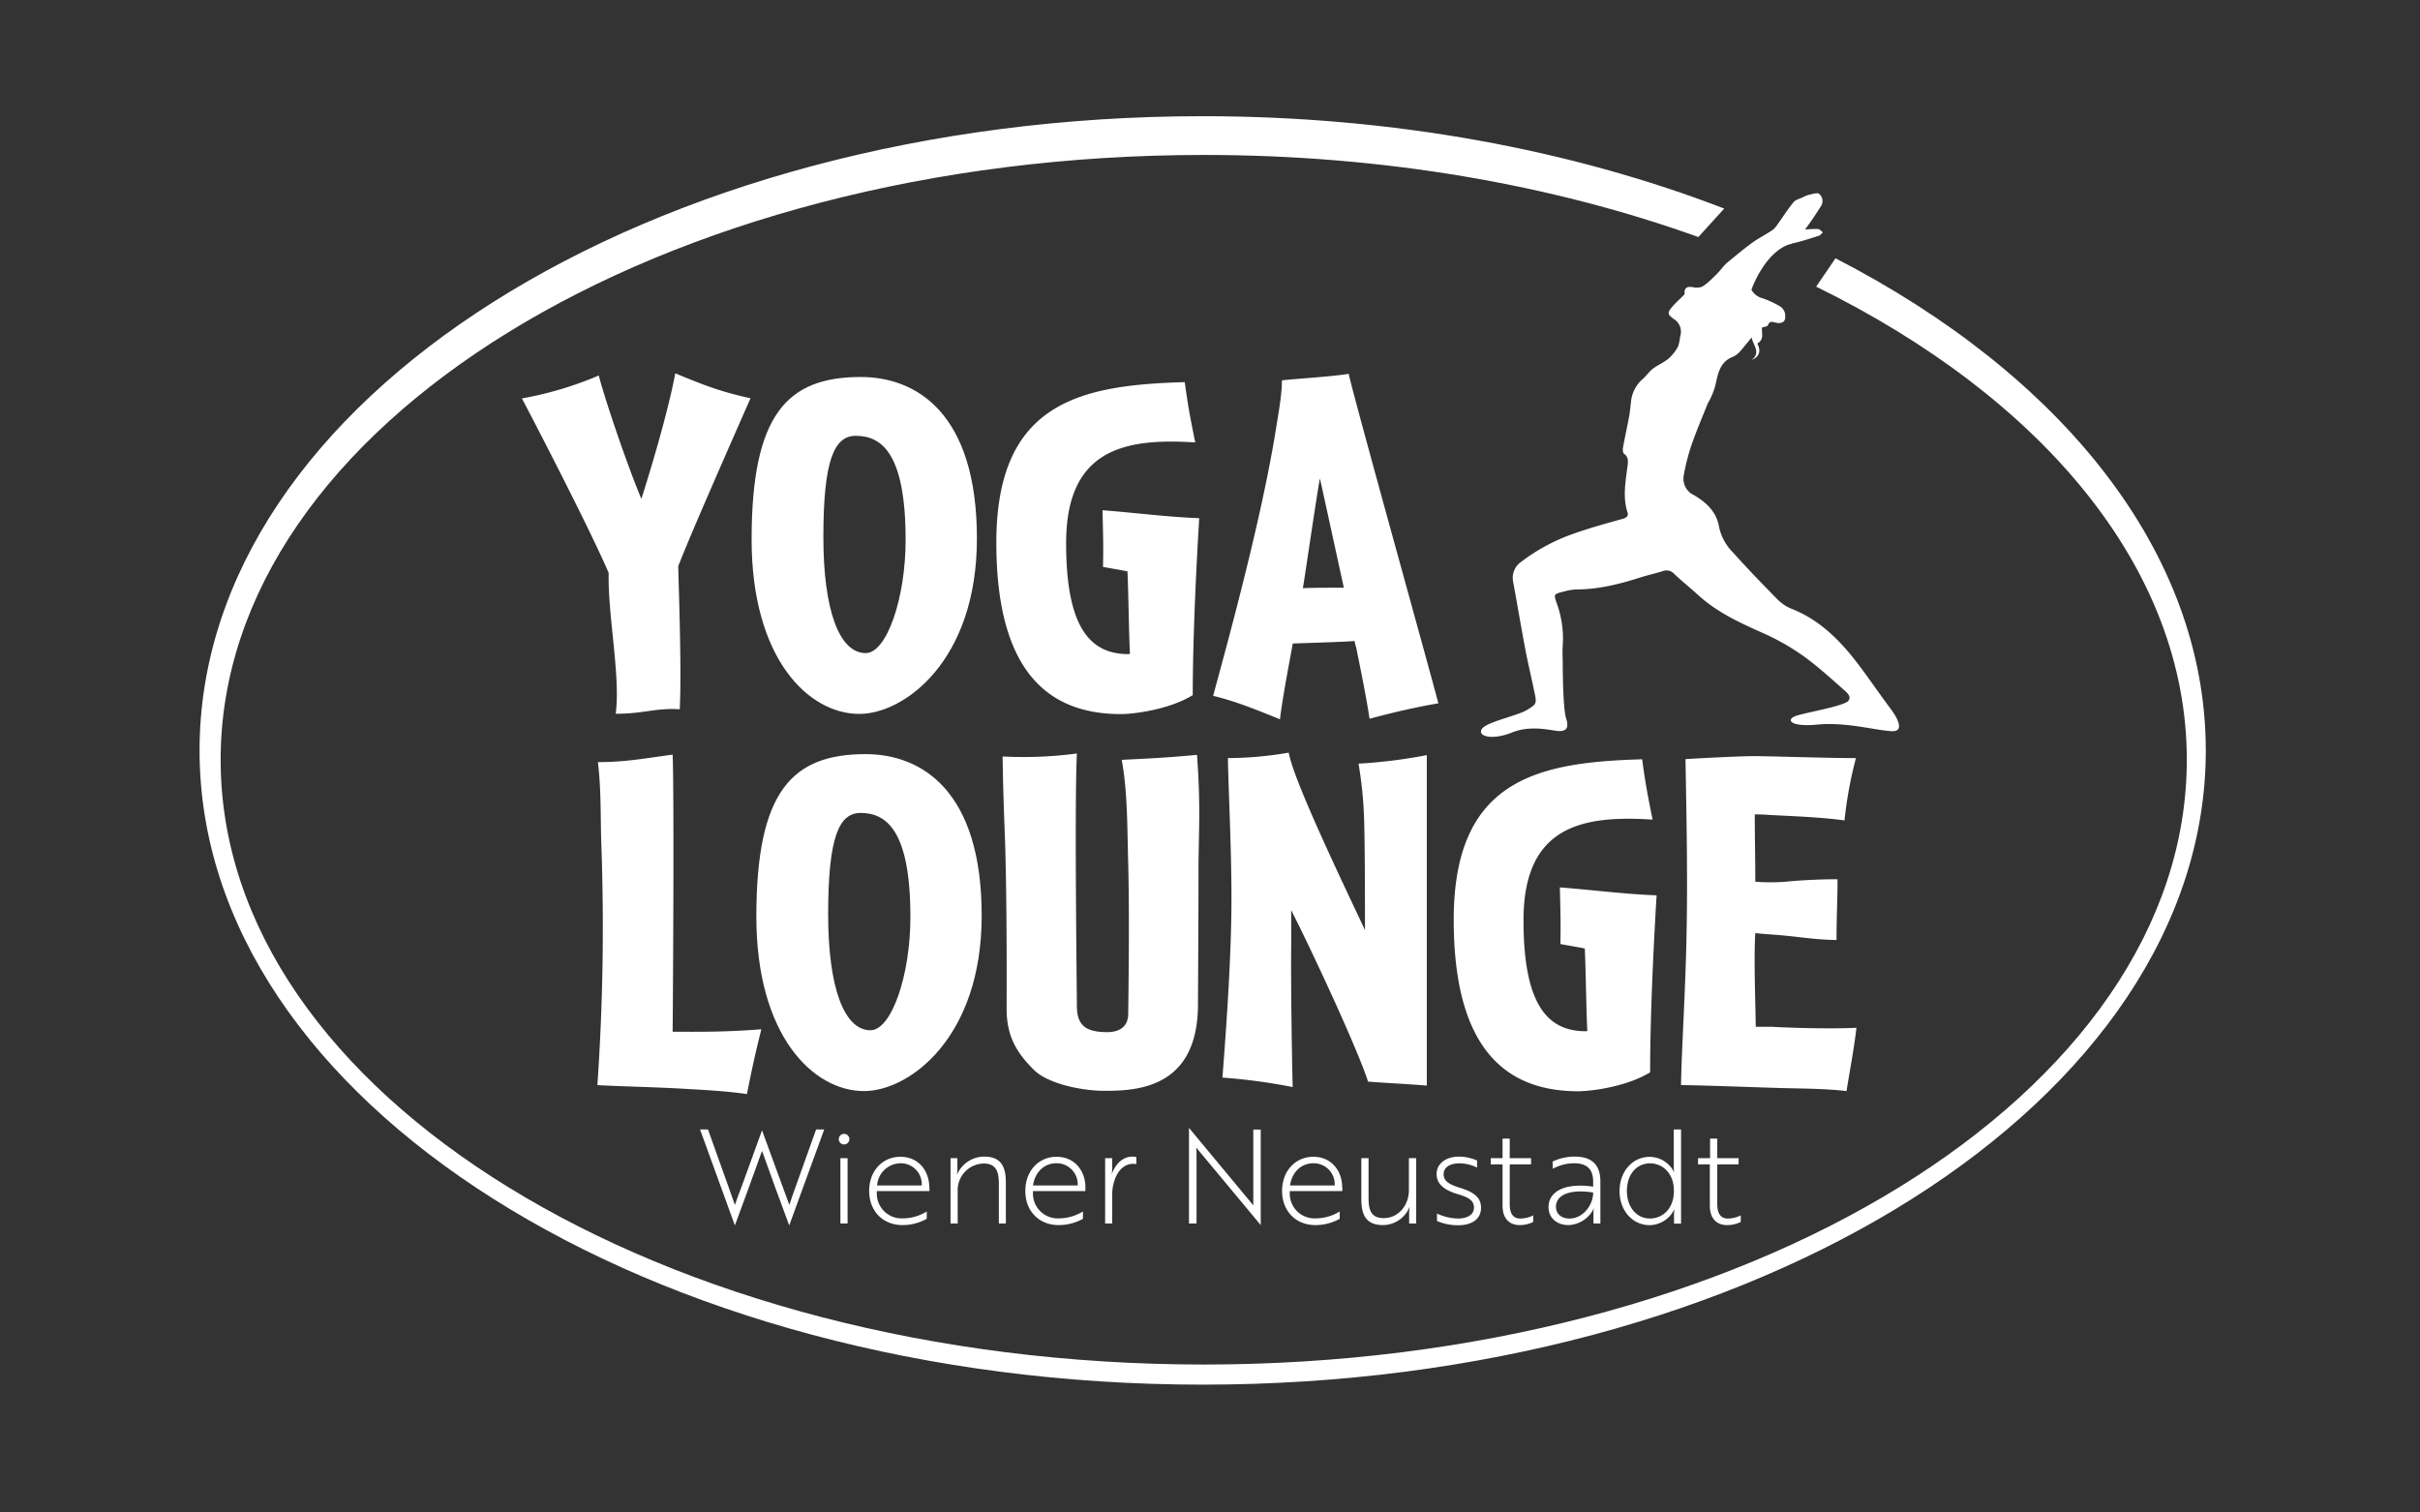 <svg id="Ebene_1" data-name="Ebene 1" xmlns="http://www.w3.org/2000/svg" viewBox="0 0 566.93 354.31"><rect x="0" y="0" width="566.93" height="354.31" fill="#333333" stroke="none"/><defs><style>.cls-1{fill:#fff;}</style></defs><path class="cls-1" d="M202.77,176.67c-17.17,0-25.58,8.64-25.58,38.06,0,27.91,13.32,40.88,25.23,40.88,10.51,0,27.56-12.38,27.56-41.11,0-29.31-14.13-37.83-27.21-37.83m1.16,64.69c-6.18,0-9.92-10-9.92-27.21,0-18.1,2.57-23.7,7.59-23.7,6,0,11.68,4,11.68,24.4,0,13.67-4.44,26.51-9.35,26.51"/><path class="cls-1" d="M262.79,178.07c1.4,7.47,1.28,16.23,1.52,24.41.35,14.24,0,32.57,0,35,0,3.15-2.22,4.32-4.91,4.32-5.14,0-7.12-1.64-7.12-6.19,0-2.81-.58-47.64,0-59.09a94.34,94.34,0,0,1-17.4.7c.12,8.29.35,13.9.59,20.32.46,15.07.35,36.08.35,38.77,0,6.3,2.21,10.16,6.3,14.24,3.15,3.28,11.21,5,16.58,5,7.71,0,21.95-.59,21.95-20.32,0-1.87.12-18.8.12-30.83,0-9.34.58-15-.35-27.56-6.19.59-10.39.82-17.63,1.17"/><path class="cls-1" d="M319.54,191.15c.23,5.95.23,20.43.23,26.74C313.7,205,303,182.62,301.91,176.32a85.93,85.93,0,0,1-14.25,1.28c.12,7.71.94,22.89.82,35.15-.12,14.13-1.52,32.11-2.1,39.7a134.34,134.34,0,0,1,16.46,2.22c-.11-3.15-.47-23.12-.35-33.63v-7.82c5.84,11.56,15.88,33.4,18,40.17,4.55.35,7.7.46,13.77.93V176.9a119.83,119.83,0,0,1-16,2,94.88,94.88,0,0,1,1.28,12.26"/><path class="cls-1" d="M365.55,221.16c1.87.35,4,.7,5.72,1.05.23,4.79.35,15.3.59,19.27a.55.55,0,0,1-.36.11c-9.1,0-14.59-6.42-14.59-26,0-22.18,13.89-24.64,30.24-23.58-1.28-6.31-1.75-9-2.45-14.13-24.29.7-44.14,4.55-44.14,37.6,0,31.29,13.08,40.17,29.19,40.17,3,0,11.33-1.05,16.82-4.44,0-14.83,1.05-33.86,1.52-41.45-8.18-.36-13.9-1.17-22.66-1.87.12,5.72.23,7.82.12,13.31"/><path class="cls-1" d="M415.18,240.54h-3.86c-.11-6.89-.46-15.88-.11-21.95,1.86.23,4.32.35,6.77.58,4.79.47,7.24.94,12.26,1.05,0-5.48.24-9.45.24-14.24-5.84,0-11.21.46-12.15.58a47,47,0,0,1-7.12,0c0-5.84-.12-9.92-.12-15.76a32.48,32.48,0,0,1,3.27.11c4.09.24,11.91.47,17.75,1.29a95.71,95.71,0,0,1,2.68-14.6c-7,0-20-.46-23.82-.46-2.8,0-10.39.35-16.11.7.12,8.41.58,26.5.23,41.68-.23,12.26-1.17,27.09-1.28,34.68,7.24.12,15.76.47,23.59.7,4.43.12,10.39.12,15.18.71.93-5.73,1.75-9.93,2.33-14.83-7.24.35-18.68-.12-19.73-.24"/><path class="cls-1" d="M150.27,116.92c-3-7.12-8.29-22.42-10-28.95a83.16,83.16,0,0,1-18,5.37c5.26,10,16.59,32.11,20.32,40.87-.23,9.92,2.82,24.29,1.65,33,6.77,0,9.21-1.4,15-1.05.47-9-.23-28.14-.35-33.51,2.69-7,11.33-26.63,16.93-39.35-6.89-1.52-10.27-2.81-17.63-5.84-1.63,8.87-5.84,22.89-7.94,29.42"/><path class="cls-1" d="M201.65,88.32c-17.16,0-25.57,8.64-25.57,38.06,0,27.91,13.31,40.87,25.22,40.87,10.51,0,27.56-12.38,27.56-41.1,0-29.31-14.13-37.83-27.21-37.83M202.82,153c-6.19,0-9.93-10-9.93-27.2,0-18.1,2.57-23.7,7.59-23.7,6,0,11.68,4,11.68,24.4,0,13.66-4.44,26.5-9.34,26.5"/><path class="cls-1" d="M258.4,132.81c1.87.34,4,.69,5.73,1.05.23,4.78.35,15.29.58,19.26a.51.51,0,0,1-.35.12c-9.11,0-14.6-6.42-14.6-26,0-22.19,13.9-24.64,30.25-23.59-1.29-6.3-1.76-9-2.46-14.13-24.28.7-44.14,4.56-44.14,37.6,0,31.3,13.08,40.17,29.2,40.17,3,0,11.32-1.05,16.81-4.44,0-14.83,1.05-33.86,1.52-41.45-8.18-.35-13.9-1.17-22.65-1.87.11,5.73.23,7.83.11,13.32"/><path class="cls-1" d="M300.32,89.13c0,3.39-.93,8.41-1.51,12-3.74,23.12-13,55.7-14.6,61.89,4.91,1.17,9.34,2.92,15.65,5.49.58-5,2.22-13.43,3-17.75,2.81-.12,11.56-.35,14.48-.59a6.52,6.52,0,0,0,.35,1.4c.82,4.09,2.22,10.75,3.16,16.82,5.6-1.52,11.21-2.8,16.11-3.62-1.75-6.89-19.85-71.7-21-77.19-4.55.71-11.33,1.06-15.65,1.52m4.91,48.7c.47-2.57,3.27-22.07,4-25.69.82,3.62,5,22.88,5.6,25.57-1.28,0-8.29,0-9.57.12"/><path class="cls-1" d="M165.86,264.6l4.65,13,1.65,4.68c.52-1.46,1.07-3,1.68-4.58l4.65-12.82h.06l4.69,12.82,1.68,4.58c.49-1.46,1-3.05,1.62-4.68l4.65-13h1.9L184.92,287h-.06l-3.34-9.06-3-8.32c-1,2.75-2,5.57-3,8.32L172.19,287h-.06L164,264.6Z"/><path class="cls-1" d="M198.56,286.63h-1.68v-15.3h1.68Zm-.82-21a1.24,1.24,0,1,1,0,2.48,1.24,1.24,0,1,1,0-2.48"/><path class="cls-1" d="M210.92,272.52a5.58,5.58,0,0,0-5.44,5.2h10.46a4.92,4.92,0,0,0-5-5.2m6.8,5.6c0,.34,0,.67,0,.92H205.42v.21a5.8,5.8,0,0,0,6,6.18,10.73,10.73,0,0,0,5.69-1.62v1.72a11.58,11.58,0,0,1-5.72,1.47c-4.52,0-7.77-3.25-7.77-8s3.18-8,7.31-8c4.35,0,6.77,3.4,6.77,7.16"/><path class="cls-1" d="M224.29,271.33v2.54a4.74,4.74,0,0,1-.12,1.25h.06a6.94,6.94,0,0,1,6.33-4.16c3.92,0,5.08,2.33,5.08,6v9.67H234v-9.18c0-2.51-.34-4.87-3.55-4.87a6.23,6.23,0,0,0-6.09,6.55v7.5h-1.68v-15.3Z"/><path class="cls-1" d="M247.45,272.52c-3.18,0-5.1,2.54-5.44,5.2h10.46a4.92,4.92,0,0,0-5-5.2m6.8,5.6c0,.34,0,.67,0,.92H242v.21a5.8,5.8,0,0,0,6,6.18,10.82,10.82,0,0,0,5.7-1.62v1.72a11.65,11.65,0,0,1-5.73,1.47c-4.52,0-7.77-3.25-7.77-8s3.18-8,7.31-8c4.35,0,6.77,3.4,6.77,7.16"/><path class="cls-1" d="M258.9,271.33h1.65v2.54c0,.67-.12,1.19-.09,1.22h0c.79-2.32,2.51-4.13,4.86-4.13a5.9,5.9,0,0,1,.89.09v1.66a5.91,5.91,0,0,0-.74-.06c-3.42,0-4.92,4.1-4.92,7.19v6.79H258.9Z"/><path class="cls-1" d="M280.86,269.59a7.28,7.28,0,0,1-.61-.77c0,.37.06.83.06,1.41v16.4h-1.77v-22.4h0L293,281.64c.21.28.49.58.61.77,0-.34,0-.83,0-1.41V264.63h1.74V287h0Z"/><path class="cls-1" d="M307.67,272.52c-3.19,0-5.11,2.54-5.45,5.2h10.46a4.92,4.92,0,0,0-5-5.2m6.79,5.6c0,.34,0,.67,0,.92H302.16v.21a5.8,5.8,0,0,0,6,6.18,10.75,10.75,0,0,0,5.69-1.62v1.72a11.65,11.65,0,0,1-5.73,1.47c-4.52,0-7.77-3.25-7.77-8s3.19-8,7.32-8c4.34,0,6.76,3.4,6.76,7.16"/><path class="cls-1" d="M318.92,271.33h1.69v9.18c0,2.54.33,4.86,3.51,4.86,3.58,0,5.94-3.09,5.94-6.54v-7.5h1.71v15.3h-1.65l0-2.54a7.26,7.26,0,0,1,.12-1.26h-.06A6.75,6.75,0,0,1,324,287c-3.76,0-5.08-2.12-5.08-6Z"/><path class="cls-1" d="M341.26,279.68c-2.63-.82-4.71-2.14-4.71-4.62s2.2-4.1,5.26-4.1a10.52,10.52,0,0,1,4.22.92v1.65a9.56,9.56,0,0,0-4.07-1c-2.32,0-3.76.95-3.76,2.57s1.29,2.36,3.76,3.15c3.31,1,5,2.27,5,4.69,0,2.78-2.32,4.1-5.32,4.1a12.38,12.38,0,0,1-5-1V284.3a12.33,12.33,0,0,0,4.89,1.17c2,0,3.77-.77,3.77-2.54s-1.29-2.42-4-3.25"/><path class="cls-1" d="M352,271.33v-4.59h1.68v4.59h5v1.44h-5v9.3c0,2.51,1,3.4,2.51,3.4a7,7,0,0,0,3-.74v1.53A6.92,6.92,0,0,1,356,287c-2,0-4-1.11-4-4.59v-9.64h-2.76v-1.44Z"/><path class="cls-1" d="M373.23,279.38c-5.47-.89-8.72.58-8.72,3.33,0,1.62,1.23,2.76,3.16,2.76,3.21,0,5.56-3.19,5.56-6.09m-9.51-7.25a11.73,11.73,0,0,1,5.2-1.17c4.07,0,6,2,6,5.82v9.85H373.3v-2.08a5.3,5.3,0,0,1,.09-1.35h-.06a6.86,6.86,0,0,1-5.85,3.8c-2.81,0-4.71-1.72-4.71-4.2,0-3.85,4.16-5.75,10.46-4.8v-1.16c0-3.21-1.77-4.32-4.46-4.32a10.55,10.55,0,0,0-5,1.29Z"/><path class="cls-1" d="M381.13,279c0,3.64,2.14,6.46,5.44,6.46,2.63,0,5.57-2,5.57-6.46s-2.94-6.46-5.57-6.46c-3.3,0-5.44,2.73-5.44,6.46m12.69,7.65h-1.65v-2.05a7.33,7.33,0,0,1,.09-1.2h-.06a6.55,6.55,0,0,1-5.72,3.62c-4.07,0-7.07-3.46-7.07-8s3-8,7.07-8a6.44,6.44,0,0,1,5.66,3.49h.06a7.93,7.93,0,0,1-.09-1.22V264.6h1.71Z"/><path class="cls-1" d="M400.62,271.33v-4.59h1.68v4.59h5v1.44h-5v9.3c0,2.51,1,3.4,2.51,3.4a7,7,0,0,0,3-.74v1.53a7,7,0,0,1-3.25.74c-2,0-4-1.11-4-4.59v-9.64h-2.76v-1.44Z"/><path class="cls-1" d="M366.12,138.66a12.5,12.5,0,0,1,3.13-.57c5.24,0,10.23-1.27,15.17-2.85,1.69-.54,3.43-.9,5.11-1.44a2.44,2.44,0,0,1,2.72.68c1.76,1.68,3.68,3.19,5.47,4.83,4.4,4.05,9.71,6.51,15.09,8.91a54.9,54.9,0,0,1,9.49,5.34c3.54,2.52,6.75,5.5,10,8.35,1,.89,1.24,1.62.73,2.22a.51.51,0,0,1-.22.25c-1.89,1.21-9.15,2.44-11.84,3.25s-1.89,2.75,4.76,2.12,13,1.23,17.3,1.54-.23-5.39-.23-5.39c-.53-.71-1.07-1.47-1.64-2.24-2.44-3.34-4.76-6.78-7.37-10-3.88-4.75-8.34-8.82-14.22-11.09a10,10,0,0,1-3.34-2.33c-3.48-3.54-6.93-7.11-10.24-10.81a11.92,11.92,0,0,1-3.27-6c-.58-3.52-3-5.75-5.92-7.46a4.22,4.22,0,0,1-2.35-4.61,49.78,49.78,0,0,1,1.78-7c1.11-3.24,2.47-6.4,3.74-9.59.18-.47.5-.88.69-1.34a17.5,17.5,0,0,0,1.16-3c.64-2.79,1-5.68,4.26-6.89a5.08,5.08,0,0,0,1.74-1.42c.87-1,1.65-2,2.54-3.06.32,1.83,2.25,3.48,0,5.29,2-.87,2.14-2.28,1.32-3.87,1.73-1,.93-2.5,1.11-3.76.47-.16,1.25-.21,1.36-.5.47-1.25,1.22-.74,2.05-.59s2,0,2-1.21A2.65,2.65,0,0,0,417,71.76a23.94,23.94,0,0,0-4.06-1.88,4.16,4.16,0,0,1-2.64-2s3-8.7,8.94-10.66l.06,0,.14,0A4.74,4.74,0,0,1,420,57c2.07-.45,4.08-1.13,6.1-1.77.36-.11.63-.52.94-.8-.37-.27-.72-.75-1.11-.78a24.41,24.41,0,0,0-3.07.13c.74-1,1.39-1.92,2-2.82s1.16-1.78,1.74-2.67a2.19,2.19,0,0,0-.43-2.87c-.42-.38-1.64.07-2.48.24a5.85,5.85,0,0,0-1.33.55c-.75.36-1.71.56-2.19,1.15-1.47,1.83-2.74,3.82-4.12,5.73a3.85,3.85,0,0,1-1,.93c-1.51,1-3.12,1.8-4.56,2.85-1.92,1.39-3.74,2.94-5.59,4.43a9.85,9.85,0,0,0-1.18,1.15l-.38.44a18.56,18.56,0,0,1-1.8,1.95c-2.65,2.69-3.37,2.47-3.37,2.47a3.55,3.55,0,0,1-1.41,0c-1.08-.19-2.25-.24-2.11,1.48,0,.17-.23.4-.4.56-.79.8-1.65,1.54-2.38,2.38-1.31,1.53-1.3,1.87.24,3a3.48,3.48,0,0,1,1.5,4.09,10.85,10.85,0,0,1-.49,2.36A10.46,10.46,0,0,1,390.9,84c-1.12.94-2.55,1.51-3.71,2.4-.88.67-1.49,1.66-2.33,2.38a8,8,0,0,0-2.77,5.4c-.15,1.15-.23,2.32-.45,3.46-.45,2.43-1,4.85-1.43,7.28-.08.44,0,1.19.22,1.37,1.06.72,1,1.72.87,2.72-.45,3.7-1.22,7.39,0,11.12.24.73-.29,1.18-1.16,1.42-3.8,1.06-7.62,2.1-11.33,3.42a44.38,44.38,0,0,0-12.42,6.63,4.57,4.57,0,0,0-1.92,4.66c1,5.38,1.89,10.77,2.92,16.14.5,2.61,1.1,5.2,1.67,7.79,0,0,0,0,0,0,.06.29.14.64.2,1,.11.53.24,1.05.34,1.57.43,2.14.14,2.31-1.72,3.47a1,1,0,0,0-.17.1c-2.4,1.43-9.58,2.81-10.59,4.49s2.42,2.67,7.1.78,9.65-.32,11.07-.33,2.4-.5,1.6-3-.79-12.93-.79-12.93c0-1.37-.11-2.75,0-4.1a24.32,24.32,0,0,0-1.43-10c-.7-2-.66-2.05,1.45-2.61"/><path class="cls-1" d="M157.58,241.71c.12-13.31.35-55.7,0-64.92-6.19.81-10.86,1.75-17.52,1.75.82,6.42.59,13.31.82,19.5a538.1,538.1,0,0,1-.93,56.17c6.07.34,14,.46,21.48.93,4,.23,8.76.47,13.55,1.17,1.28-6.31,1.75-8.65,3.38-15.18-8.87.7-15.06.58-20.78.58"/><path class="cls-1" d="M430,60.51l-4.53,6.64c52.91,26,86.83,66,86.83,110.84,0,78.25-103.1,141.68-230.28,141.68S51.69,256.24,51.69,178,154.79,36.3,282,36.3c42.25,0,81.83,7,115.87,19.23l6.06-6.67c-35.61-13.73-77.43-21.64-122.18-21.64-129.8,0-235,66.52-235,148.58s105.21,148.58,235,148.58,235-66.52,235-148.58C516.72,129.28,482.9,87.76,430,60.51Z"/></svg>
